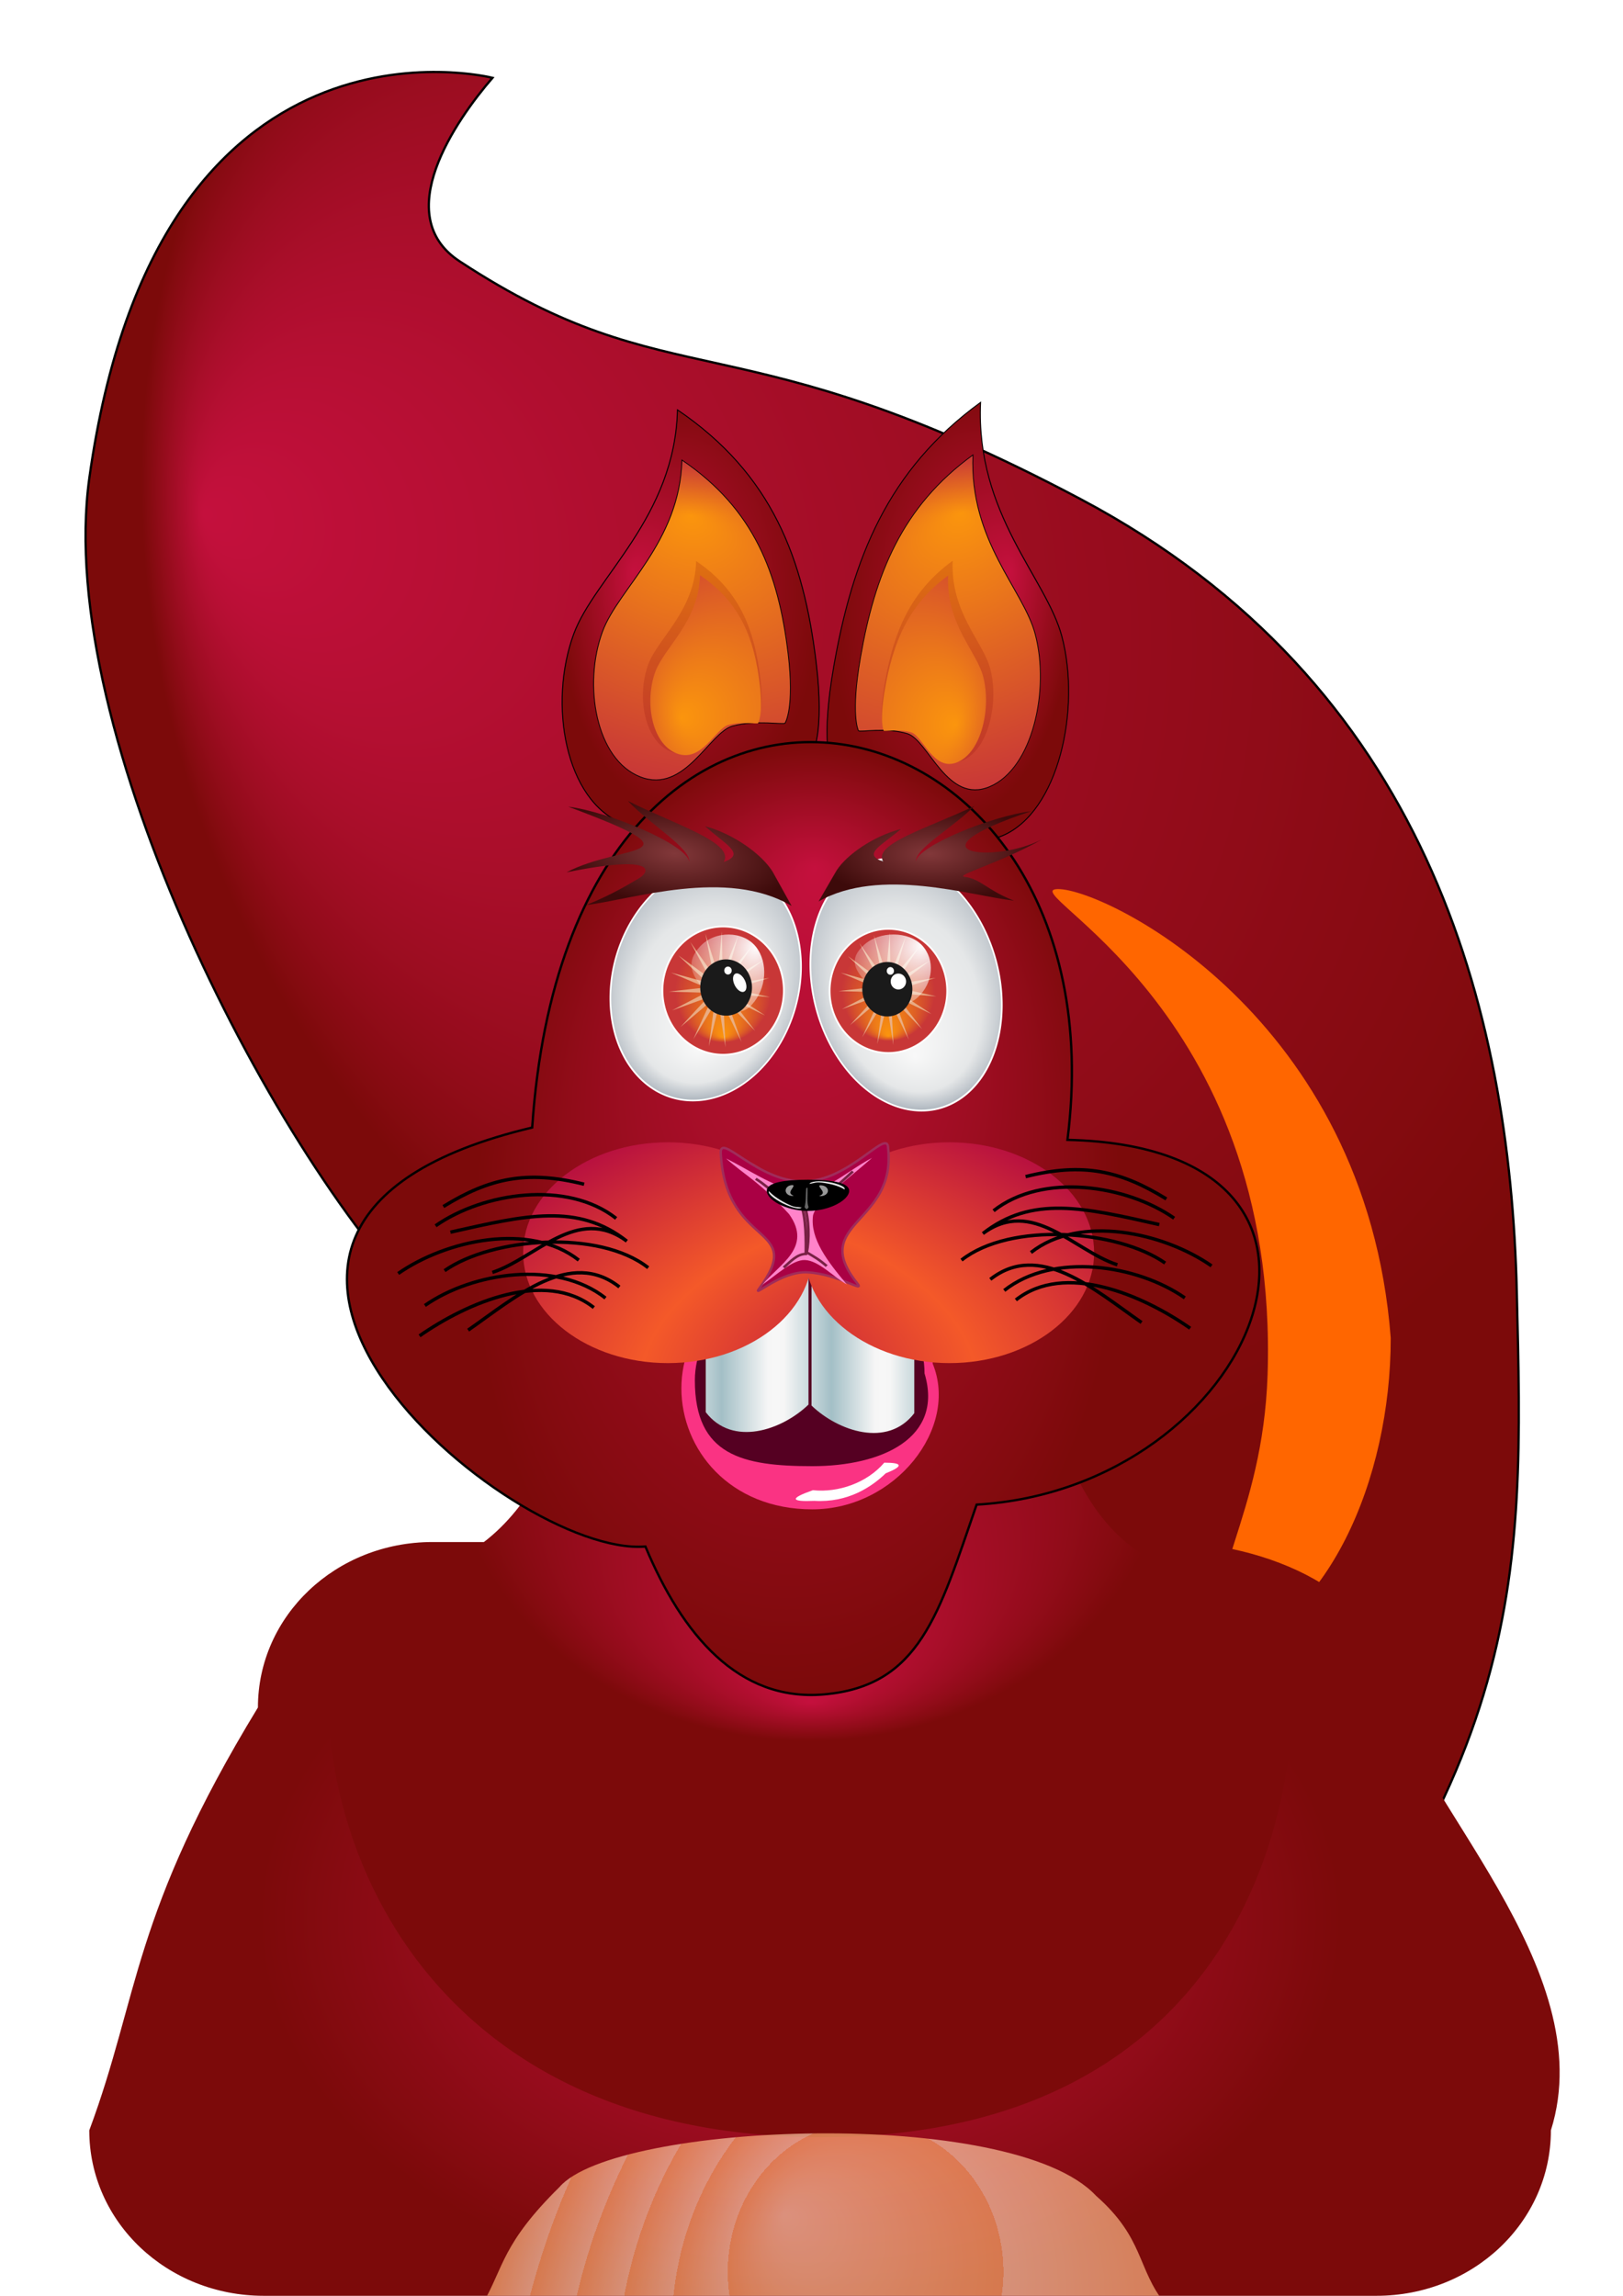 <?xml version="1.0" encoding="UTF-8" standalone="no"?>
<!-- Created with Inkscape (http://www.inkscape.org/) -->
<svg
   xmlns:dc="http://purl.org/dc/elements/1.1/"
   xmlns:cc="http://creativecommons.org/ns#"
   xmlns:rdf="http://www.w3.org/1999/02/22-rdf-syntax-ns#"
   xmlns:svg="http://www.w3.org/2000/svg"
   xmlns="http://www.w3.org/2000/svg"
   xmlns:xlink="http://www.w3.org/1999/xlink"
   xmlns:sodipodi="http://sodipodi.sourceforge.net/DTD/sodipodi-0.dtd"
   xmlns:inkscape="http://www.inkscape.org/namespaces/inkscape"
   width="744.094"
   height="1052.362"
   id="svg2"
   sodipodi:version="0.32"
   inkscape:version="0.46"
   sodipodi:docname="mokus.svg"
   inkscape:output_extension="org.inkscape.output.svg.inkscape">
  <defs
     id="defs4">
    <linearGradient
       id="linearGradient4098">
      <stop
         style="stop-color:#ffccaa;stop-opacity:1;"
         offset="0"
         id="stop4100" />
      <stop
         style="stop-color:#ffaa6c;stop-opacity:1;"
         offset="1"
         id="stop4102" />
    </linearGradient>
    <linearGradient
       id="linearGradient3547">
      <stop
         id="stop3549"
         offset="0"
         style="stop-color:#82383a;stop-opacity:1;" />
      <stop
         id="stop3551"
         offset="1"
         style="stop-color:#3d0a0a;stop-opacity:1;" />
    </linearGradient>
    <linearGradient
       id="linearGradient6796">
      <stop
         style="stop-color:#c4103d;stop-opacity:1;"
         offset="0"
         id="stop6798" />
      <stop
         style="stop-color:#7c0a0a;stop-opacity:1;"
         offset="1"
         id="stop6800" />
    </linearGradient>
    <linearGradient
       id="linearGradient6696">
      <stop
         id="stop6698"
         offset="0"
         style="stop-color:#a3bfc6;stop-opacity:1" />
      <stop
         style="stop-color:#f6f6f6;stop-opacity:1"
         offset="0.856"
         id="stop6700" />
      <stop
         id="stop6702"
         offset="1"
         style="stop-color:#f7f7f7;stop-opacity:1;" />
    </linearGradient>
    <linearGradient
       id="linearGradient6682">
      <stop
         style="stop-color:#a3bfc6;stop-opacity:1"
         offset="0"
         id="stop6684" />
      <stop
         id="stop6690"
         offset="0.856"
         style="stop-color:#f6f6f6;stop-opacity:1" />
      <stop
         style="stop-color:#f7f7f7;stop-opacity:1;"
         offset="1"
         id="stop6686" />
    </linearGradient>
    <linearGradient
       id="linearGradient6596">
      <stop
         style="stop-color:#aa0044;stop-opacity:1;"
         offset="0"
         id="stop6598" />
      <stop
         style="stop-color:#f45929;stop-opacity:1;"
         offset="1"
         id="stop6600" />
    </linearGradient>
    <linearGradient
       inkscape:collect="always"
       id="linearGradient3715">
      <stop
         style="stop-color:#ffffff;stop-opacity:1;"
         offset="0"
         id="stop3717" />
      <stop
         style="stop-color:#ffffff;stop-opacity:0;"
         offset="1"
         id="stop3719" />
    </linearGradient>
    <linearGradient
       id="linearGradient3167">
      <stop
         style="stop-color:#fb950d;stop-opacity:1;"
         offset="0"
         id="stop3169" />
      <stop
         style="stop-color:#c83737;stop-opacity:1;"
         offset="1"
         id="stop3171" />
    </linearGradient>
    <linearGradient
       id="linearGradient3155">
      <stop
         style="stop-color:#f8f8f8;stop-opacity:1;"
         offset="0"
         id="stop3157" />
      <stop
         id="stop3163"
         offset="0.663"
         style="stop-color:#e5e7e8;stop-opacity:1" />
      <stop
         style="stop-color:#b0b8c0;stop-opacity:1;"
         offset="1"
         id="stop3159" />
    </linearGradient>
    <inkscape:perspective
       sodipodi:type="inkscape:persp3d"
       inkscape:vp_x="0 : 526.18109 : 1"
       inkscape:vp_y="0 : 1000 : 0"
       inkscape:vp_z="744.09448 : 526.18109 : 1"
       inkscape:persp3d-origin="372.04724 : 350.78739 : 1"
       id="perspective10" />
    <radialGradient
       inkscape:collect="always"
       xlink:href="#linearGradient3155"
       id="radialGradient3161"
       cx="240"
       cy="362.601"
       fx="240"
       fy="397.797"
       r="57.643"
       gradientTransform="matrix(1.129,9.0272212e-8,-1.0666692e-7,1.334,-30.862,-123.079)"
       gradientUnits="userSpaceOnUse" />
    <radialGradient
       inkscape:collect="always"
       xlink:href="#linearGradient3167"
       id="radialGradient3173"
       cx="258.197"
       cy="457.521"
       fx="258.197"
       fy="488.086"
       r="33.856"
       gradientTransform="matrix(0.781,-3.3089741e-8,3.5408608e-8,0.836,56.53,75.127)"
       gradientUnits="userSpaceOnUse" />
    <filter
       inkscape:collect="always"
       id="filter3865">
      <feGaussianBlur
         inkscape:collect="always"
         stdDeviation="1.472"
         id="feGaussianBlur3867" />
    </filter>
    <radialGradient
       inkscape:collect="always"
       xlink:href="#linearGradient3715"
       id="radialGradient3870"
       gradientUnits="userSpaceOnUse"
       gradientTransform="matrix(2.028,-1.3871721e-6,1.0980648e-6,1.896,-114.888,-461.78)"
       cx="111.803"
       cy="511.345"
       fx="111.803"
       fy="502.585"
       r="24.09" />
    <filter
       inkscape:collect="always"
       id="filter3904">
      <feGaussianBlur
         inkscape:collect="always"
         stdDeviation="1.313"
         id="feGaussianBlur3906" />
    </filter>
    <radialGradient
       inkscape:collect="always"
       xlink:href="#linearGradient3167"
       id="radialGradient3916"
       gradientUnits="userSpaceOnUse"
       gradientTransform="matrix(0.781,-3.3089741e-8,3.5408608e-8,0.836,56.53,75.127)"
       cx="258.197"
       cy="457.521"
       fx="258.197"
       fy="488.086"
       r="33.856" />
    <radialGradient
       inkscape:collect="always"
       xlink:href="#linearGradient3715"
       id="radialGradient3918"
       gradientUnits="userSpaceOnUse"
       gradientTransform="matrix(2.028,-1.3871721e-6,1.0980648e-6,1.896,-114.888,-461.78)"
       cx="111.803"
       cy="511.345"
       fx="111.803"
       fy="502.585"
       r="24.09" />
    <radialGradient
       inkscape:collect="always"
       xlink:href="#linearGradient3155"
       id="radialGradient3936"
       gradientUnits="userSpaceOnUse"
       gradientTransform="matrix(1.129,9.0272212e-8,-1.0666692e-7,1.334,-30.862,-123.079)"
       cx="240"
       cy="362.601"
       fx="240"
       fy="397.797"
       r="57.643" />
    <radialGradient
       inkscape:collect="always"
       xlink:href="#linearGradient3167"
       id="radialGradient3938"
       gradientUnits="userSpaceOnUse"
       gradientTransform="matrix(0.781,-3.3089741e-8,3.5408608e-8,0.836,56.53,75.127)"
       cx="258.197"
       cy="457.521"
       fx="258.197"
       fy="488.086"
       r="33.856" />
    <radialGradient
       inkscape:collect="always"
       xlink:href="#linearGradient3715"
       id="radialGradient3940"
       gradientUnits="userSpaceOnUse"
       gradientTransform="matrix(2.028,-1.3871721e-6,1.0980648e-6,1.896,-114.888,-461.78)"
       cx="111.803"
       cy="511.345"
       fx="111.803"
       fy="502.585"
       r="24.09" />
    <radialGradient
       inkscape:collect="always"
       xlink:href="#linearGradient3715"
       id="radialGradient3950"
       gradientUnits="userSpaceOnUse"
       gradientTransform="matrix(2.028,-1.3871721e-6,1.0980648e-6,1.896,-114.888,-461.78)"
       cx="111.803"
       cy="511.345"
       fx="111.803"
       fy="502.585"
       r="24.09" />
    <filter
       inkscape:collect="always"
       id="filter3996"
       x="-0.25"
       width="1.501"
       y="-0.242"
       height="1.485">
      <feGaussianBlur
         inkscape:collect="always"
         stdDeviation="5.026"
         id="feGaussianBlur3998" />
    </filter>
    <radialGradient
       inkscape:collect="always"
       xlink:href="#linearGradient3167"
       id="radialGradient4016"
       gradientUnits="userSpaceOnUse"
       gradientTransform="matrix(0.781,-3.3089741e-8,3.5408608e-8,0.836,56.53,75.127)"
       cx="258.197"
       cy="457.521"
       fx="258.197"
       fy="488.086"
       r="33.856" />
    <radialGradient
       inkscape:collect="always"
       xlink:href="#linearGradient3715"
       id="radialGradient4018"
       gradientUnits="userSpaceOnUse"
       gradientTransform="matrix(2.028,-1.3871721e-6,1.0980648e-6,1.896,-114.888,-461.78)"
       cx="111.803"
       cy="511.345"
       fx="111.803"
       fy="502.585"
       r="24.09" />
    <radialGradient
       inkscape:collect="always"
       xlink:href="#linearGradient3167"
       id="radialGradient4026"
       gradientUnits="userSpaceOnUse"
       gradientTransform="matrix(0.781,-3.3089741e-8,3.5408608e-8,0.836,56.53,75.127)"
       cx="258.197"
       cy="457.521"
       fx="258.197"
       fy="488.086"
       r="33.856" />
    <filter
       inkscape:collect="always"
       id="filter6611">
      <feGaussianBlur
         inkscape:collect="always"
         stdDeviation="0.629"
         id="feGaussianBlur6613" />
    </filter>
    <filter
       inkscape:collect="always"
       id="filter6639">
      <feGaussianBlur
         inkscape:collect="always"
         stdDeviation="0.346"
         id="feGaussianBlur6641" />
    </filter>
    <filter
       inkscape:collect="always"
       id="filter6675"
       x="-0.102"
       width="1.203"
       y="-0.115"
       height="1.231">
      <feGaussianBlur
         inkscape:collect="always"
         stdDeviation="3.328"
         id="feGaussianBlur6677" />
    </filter>
    <linearGradient
       inkscape:collect="always"
       xlink:href="#linearGradient6682"
       id="linearGradient6708"
       gradientUnits="userSpaceOnUse"
       spreadMethod="reflect"
       x1="221.597"
       y1="631.772"
       x2="246.753"
       y2="631.772" />
    <linearGradient
       inkscape:collect="always"
       xlink:href="#linearGradient6696"
       id="linearGradient6710"
       gradientUnits="userSpaceOnUse"
       gradientTransform="matrix(-1,0,0,1,524.951,0.456)"
       spreadMethod="reflect"
       x1="252.644"
       y1="631.772"
       x2="228.952"
       y2="631.772" />
    <filter
       inkscape:collect="always"
       id="filter6772"
       x="-0.085"
       width="1.17"
       y="-0.204"
       height="1.409">
      <feGaussianBlur
         inkscape:collect="always"
         stdDeviation="1.681"
         id="feGaussianBlur6774" />
    </filter>
    <radialGradient
       inkscape:collect="always"
       xlink:href="#linearGradient6796"
       id="radialGradient6802"
       cx="367.209"
       cy="369.659"
       fx="363.696"
       fy="263.276"
       r="143.265"
       gradientTransform="matrix(1.03,9.7745591e-2,-0.11,1.518,27.961,-37.711)"
       gradientUnits="userSpaceOnUse" />
    <filter
       inkscape:collect="always"
       id="filter3446"
       x="-0.344"
       width="1.689"
       y="-0.065"
       height="1.13">
      <feGaussianBlur
         inkscape:collect="always"
         stdDeviation="0.459"
         id="feGaussianBlur3448" />
    </filter>
    <filter
       inkscape:collect="always"
       id="filter3505"
       x="-0.102"
       width="1.203"
       y="-0.194"
       height="1.388">
      <feGaussianBlur
         inkscape:collect="always"
         stdDeviation="1.099"
         id="feGaussianBlur3507" />
    </filter>
    <radialGradient
       inkscape:collect="always"
       xlink:href="#linearGradient6796"
       id="radialGradient3530"
       gradientUnits="userSpaceOnUse"
       gradientTransform="matrix(0.994,-1.0419843e-2,9.0251037e-3,0.861,772.995,303.685)"
       cx="-407.456"
       cy="401.743"
       fx="-408.792"
       fy="548.931"
       r="167.473" />
    <radialGradient
       inkscape:collect="always"
       xlink:href="#linearGradient3547"
       id="radialGradient3553"
       cx="443.966"
       cy="211.378"
       fx="443.966"
       fy="211.378"
       r="58.957"
       gradientTransform="matrix(0.868,0,0,0.371,41.094,312.994)"
       gradientUnits="userSpaceOnUse" />
    <radialGradient
       inkscape:collect="always"
       xlink:href="#linearGradient3547"
       id="radialGradient3555"
       cx="291.118"
       cy="213.135"
       fx="291.118"
       fy="213.135"
       r="58.957"
       gradientTransform="matrix(0.913,0.114,-7.1469499e-2,0.404,58.664,271.903)"
       gradientUnits="userSpaceOnUse" />
    <radialGradient
       inkscape:collect="always"
       xlink:href="#linearGradient6796"
       id="radialGradient3569"
       cx="213.832"
       cy="837.605"
       fx="189.426"
       fy="831.262"
       r="52.449"
       gradientTransform="matrix(1,0,0,1.597,0,-502.93)"
       gradientUnits="userSpaceOnUse" />
    <radialGradient
       inkscape:collect="always"
       xlink:href="#linearGradient3167"
       id="radialGradient3585"
       cx="232.069"
       cy="864.042"
       fx="219.462"
       fy="868.474"
       r="22.583"
       gradientTransform="matrix(3.036,3.2358338e-2,-3.5795428e-2,3.359,-422.048,-2044.155)"
       gradientUnits="userSpaceOnUse" />
    <radialGradient
       inkscape:collect="always"
       xlink:href="#linearGradient3167"
       id="radialGradient3587"
       cx="216.595"
       cy="842.218"
       fx="214.753"
       fy="815.405"
       r="40.151"
       gradientTransform="matrix(2.457,-5.7342989e-2,3.7272515e-2,1.597,-346.864,-490.144)"
       gradientUnits="userSpaceOnUse" />
    <filter
       inkscape:collect="always"
       id="filter3639">
      <feGaussianBlur
         inkscape:collect="always"
         stdDeviation="1.624"
         id="feGaussianBlur3641" />
    </filter>
    <radialGradient
       inkscape:collect="always"
       xlink:href="#linearGradient6796"
       id="radialGradient3659"
       gradientUnits="userSpaceOnUse"
       gradientTransform="matrix(1,0,0,1.597,0,-502.93)"
       cx="213.832"
       cy="837.605"
       fx="189.426"
       fy="831.262"
       r="52.449" />
    <radialGradient
       inkscape:collect="always"
       xlink:href="#linearGradient3167"
       id="radialGradient3661"
       gradientUnits="userSpaceOnUse"
       gradientTransform="matrix(2.457,-5.7342989e-2,3.7272515e-2,1.597,-346.864,-490.144)"
       cx="216.595"
       cy="842.218"
       fx="214.753"
       fy="815.405"
       r="40.151" />
    <radialGradient
       inkscape:collect="always"
       xlink:href="#linearGradient3167"
       id="radialGradient3663"
       gradientUnits="userSpaceOnUse"
       gradientTransform="matrix(3.036,3.2358338e-2,-3.5795428e-2,3.359,-422.048,-2044.155)"
       cx="232.069"
       cy="864.042"
       fx="219.462"
       fy="868.474"
       r="22.583" />
    <radialGradient
       inkscape:collect="always"
       xlink:href="#linearGradient6596"
       id="radialGradient3668"
       gradientUnits="userSpaceOnUse"
       gradientTransform="matrix(0.795,-0.135,0.145,0.419,63.01,379.789)"
       spreadMethod="reflect"
       cx="339.763"
       cy="694.781"
       fx="339.763"
       fy="694.781"
       r="173.66" />
    <radialGradient
       inkscape:collect="always"
       xlink:href="#linearGradient6596"
       id="radialGradient3672"
       gradientUnits="userSpaceOnUse"
       gradientTransform="matrix(-0.795,-0.135,-0.145,0.419,678.464,379.789)"
       spreadMethod="reflect"
       cx="339.763"
       cy="694.781"
       fx="339.763"
       fy="694.781"
       r="173.66" />
    <radialGradient
       inkscape:collect="always"
       xlink:href="#linearGradient6796"
       id="radialGradient3703"
       cx="461.214"
       cy="319.976"
       fx="201.198"
       fy="222.664"
       r="301.701"
       gradientTransform="matrix(1.076,-0.334,0.44,1.275,-221.529,18.661)"
       gradientUnits="userSpaceOnUse" />
    <filter
       inkscape:collect="always"
       id="filter3895"
       x="-1.032"
       width="3.065"
       y="-0.171"
       height="1.342">
      <feGaussianBlur
         inkscape:collect="always"
         stdDeviation="37.786"
         id="feGaussianBlur3897" />
    </filter>
    <radialGradient
       inkscape:collect="always"
       xlink:href="#linearGradient6796"
       id="radialGradient3911"
       gradientUnits="userSpaceOnUse"
       gradientTransform="matrix(1.219,0,0,0.848,662.44,453.656)"
       cx="-242.447"
       cy="502.463"
       fx="-242.447"
       fy="502.463"
       r="203.796" />
    <radialGradient
       inkscape:collect="always"
       xlink:href="#linearGradient4098"
       id="radialGradient4104"
       cx="398.218"
       cy="1017.87"
       fx="331.457"
       fy="974.974"
       r="112.439"
       gradientTransform="matrix(0.562,6.477419e-8,-1.8713763e-7,1.625,173.049,-636.924)"
       gradientUnits="userSpaceOnUse"
       spreadMethod="repeat" />
    <filter
       inkscape:collect="always"
       id="filter4326"
       x="-0.334"
       width="1.667"
       y="-0.501"
       height="2.003">
      <feGaussianBlur
         inkscape:collect="always"
         stdDeviation="43.463"
         id="feGaussianBlur4328" />
    </filter>
  </defs>
  <sodipodi:namedview
     id="base"
     pagecolor="#ffffff"
     bordercolor="#666666"
     borderopacity="1.0"
     gridtolerance="10000"
     guidetolerance="10"
     objecttolerance="10"
     inkscape:pageopacity="0.0"
     inkscape:pageshadow="2"
     inkscape:zoom="0.28459784"
     inkscape:cx="309.79414"
     inkscape:cy="513.08877"
     inkscape:document-units="px"
     inkscape:current-layer="layer1"
     showgrid="false"
     showguides="true"
     inkscape:guide-bbox="true"
     inkscape:window-width="1002"
     inkscape:window-height="807"
     inkscape:window-x="127"
     inkscape:window-y="35" />
  <g
     inkscape:label="Layer 1"
     inkscape:groupmode="layer"
     id="layer1">
    <g
       id="g4330">
      <path
         sodipodi:nodetypes="cszsszssc"
         id="path3695"
         d="M 225.794,35.67 C 225.794,35.67 71.965,-3.666 40.956,219.152 C 24.615,336.569 127.389,533.771 197.407,601.914 C 265.646,668.328 388.073,948.137 393.734,964.239 C 399.395,980.342 491.819,1043.672 542.804,989.287 C 702.225,819.236 698.626,725.518 695.398,591.98 C 692.274,462.729 654.135,312.988 495.63,228.898 C 337.125,144.808 308.821,184.169 210.699,119.76 C 178.715,98.765 208.812,55.351 225.794,35.67 z"
         style="fill:url(#radialGradient3703);fill-opacity:1;fill-rule:evenodd;stroke:#000000;stroke-width:1.046px;stroke-linecap:butt;stroke-linejoin:miter;stroke-opacity:1" />
      <path
         sodipodi:nodetypes="ccssc"
         id="path3705"
         d="M -296.659,320.384 C -296.659,466.823 -328.885,617.633 -384.502,649.596 C -393.07,572.237 -361.844,505.156 -359.404,358.739 C -353.13,-24.22 -490.316,-143.068 -466.071,-143.068 C -441.826,-143.068 -309.208,-11.435 -296.659,320.384 z"
         style="fill:#ff6600;fill-opacity:1;stroke:none;stroke-width:3;stroke-linecap:round;stroke-linejoin:round;stroke-miterlimit:4;stroke-dashoffset:0.3;stroke-opacity:1;filter:url(#filter3895)"
         transform="matrix(0.9,0,0,0.444,904.602,471.065)" />
    </g>
    <g
       transform="matrix(-1.06,0.16,-3.7312293e-3,1.203,667.405,-760.681)"
       id="g3649">
      <path
         style="fill:url(#radialGradient3659);fill-opacity:1;fill-rule:evenodd;stroke:#000000;stroke-width:0.41px;stroke-linecap:butt;stroke-linejoin:miter;stroke-opacity:1"
         d="M 267.096,887.377 C 267.096,887.377 271.623,879.101 266.089,851.231 C 258.081,810.907 243,779.082 202.829,758.653 C 204.843,801.195 174.103,829.332 167.324,852.64 C 158.941,881.466 168.55,919.258 192.732,925.103 C 216.915,930.947 227.402,897.364 239.506,892.492 C 251.61,887.619 265.964,888.432 267.096,887.377 z"
         id="path3651"
         sodipodi:nodetypes="cscsssc" />
      <path
         sodipodi:nodetypes="cscsssc"
         id="path3653"
         d="M 255.254,876.789 C 255.254,876.789 258.72,870.453 254.484,849.118 C 248.354,818.249 236.809,793.886 206.057,778.247 C 207.599,810.814 184.066,832.353 178.877,850.197 C 172.46,872.263 179.815,901.194 198.328,905.668 C 216.84,910.142 224.868,884.434 234.134,880.704 C 243.4,876.974 254.388,877.596 255.254,876.789 z"
         style="fill:url(#radialGradient3661);fill-opacity:1;fill-rule:evenodd;stroke:#000000;stroke-width:0.314px;stroke-linecap:butt;stroke-linejoin:miter;stroke-opacity:1" />
      <path
         sodipodi:nodetypes="cscsssc"
         id="path3655"
         d="M 244.325,878.239 C 244.325,878.239 246.274,874.676 243.891,862.676 C 240.444,845.314 233.95,831.612 216.654,822.816 C 217.521,841.132 204.286,853.247 201.367,863.283 C 197.758,875.694 201.895,891.966 212.307,894.482 C 222.719,896.999 227.234,882.539 232.446,880.441 C 237.657,878.344 243.838,878.693 244.325,878.239 z"
         style="opacity:0.407;fill:#800000;fill-opacity:1;fill-rule:evenodd;stroke:none;stroke-width:0.176px;stroke-linecap:butt;stroke-linejoin:miter;stroke-opacity:1;filter:url(#filter3639)"
         transform="matrix(1.072,0,0,1.07,-17.559,-62.984)" />
      <path
         style="fill:url(#radialGradient3663);fill-opacity:1;fill-rule:evenodd;stroke:none;stroke-width:0.176px;stroke-linecap:butt;stroke-linejoin:miter;stroke-opacity:1"
         d="M 244.325,878.239 C 244.325,878.239 246.274,874.676 243.891,862.676 C 240.444,845.314 233.95,831.612 216.654,822.816 C 217.521,841.132 204.286,853.247 201.367,863.283 C 197.758,875.694 201.895,891.966 212.307,894.482 C 222.719,896.999 227.234,882.539 232.446,880.441 C 237.657,878.344 243.838,878.693 244.325,878.239 z"
         id="path3657"
         sodipodi:nodetypes="cscsssc" />
    </g>
    <g
       id="g3643"
       transform="matrix(1.124,0.15,-8.1209379e-2,1.149,144.231,-714.246)">
      <path
         sodipodi:nodetypes="cscsssc"
         id="path3557"
         d="M 267.096,887.377 C 267.096,887.377 271.623,879.101 266.089,851.231 C 258.081,810.907 243,779.082 202.829,758.653 C 204.843,801.195 174.103,829.332 167.324,852.64 C 158.941,881.466 168.55,919.258 192.732,925.103 C 216.915,930.947 227.402,897.364 239.506,892.492 C 251.61,887.619 265.964,888.432 267.096,887.377 z"
         style="fill:url(#radialGradient3569);fill-opacity:1;fill-rule:evenodd;stroke:#000000;stroke-width:0.41px;stroke-linecap:butt;stroke-linejoin:miter;stroke-opacity:1" />
      <path
         style="fill:url(#radialGradient3587);fill-opacity:1;fill-rule:evenodd;stroke:#000000;stroke-width:0.314px;stroke-linecap:butt;stroke-linejoin:miter;stroke-opacity:1"
         d="M 255.254,876.789 C 255.254,876.789 258.72,870.453 254.484,849.118 C 248.354,818.249 236.809,793.886 206.057,778.247 C 207.599,810.814 184.066,832.353 178.877,850.197 C 172.46,872.263 179.815,901.194 198.328,905.668 C 216.84,910.142 224.868,884.434 234.134,880.704 C 243.4,876.974 254.388,877.596 255.254,876.789 z"
         id="path3559"
         sodipodi:nodetypes="cscsssc" />
      <path
         transform="matrix(1.072,0,0,1.07,-17.559,-62.984)"
         style="opacity:0.407;fill:#800000;fill-opacity:1;fill-rule:evenodd;stroke:none;stroke-width:0.176px;stroke-linecap:butt;stroke-linejoin:miter;stroke-opacity:1;filter:url(#filter3639)"
         d="M 244.325,878.239 C 244.325,878.239 246.274,874.676 243.891,862.676 C 240.444,845.314 233.95,831.612 216.654,822.816 C 217.521,841.132 204.286,853.247 201.367,863.283 C 197.758,875.694 201.895,891.966 212.307,894.482 C 222.719,896.999 227.234,882.539 232.446,880.441 C 237.657,878.344 243.838,878.693 244.325,878.239 z"
         id="path3589"
         sodipodi:nodetypes="cscsssc" />
      <path
         sodipodi:nodetypes="cscsssc"
         id="path3561"
         d="M 244.325,878.239 C 244.325,878.239 246.274,874.676 243.891,862.676 C 240.444,845.314 233.95,831.612 216.654,822.816 C 217.521,841.132 204.286,853.247 201.367,863.283 C 197.758,875.694 201.895,891.966 212.307,894.482 C 222.719,896.999 227.234,882.539 232.446,880.441 C 237.657,878.344 243.838,878.693 244.325,878.239 z"
         style="fill:url(#radialGradient3585);fill-opacity:1;fill-rule:evenodd;stroke:none;stroke-width:0.176px;stroke-linecap:butt;stroke-linejoin:miter;stroke-opacity:1" />
    </g>
    <path
       style="fill:url(#radialGradient3911);fill-opacity:1;stroke:none;stroke-width:3;stroke-linecap:round;stroke-linejoin:round;stroke-miterlimit:4;stroke-dashoffset:0.3;stroke-opacity:1"
       d="M 198.264,706.84 L 535.292,706.84 C 579.619,706.84 636.246,730.197 636.246,772.216 C 647.495,823.278 734.54,901.968 711.034,976.516 C 711.034,1018.535 675.348,1052.362 631.021,1052.362 L 120.945,1052.362 C 76.617,1052.362 40.931,1018.535 40.931,976.516 C 64.038,914.433 60.305,877.794 118.251,782.687 C 118.251,740.668 153.937,706.84 198.264,706.84 z"
       id="rect3900"
       sodipodi:nodetypes="ccccccccc" />
    <path
       style="fill:url(#radialGradient3530);fill-opacity:1;stroke:none;stroke-width:3;stroke-linecap:round;stroke-linejoin:round;stroke-miterlimit:4;stroke-dashoffset:0.3;stroke-opacity:1"
       d="M 587.757,722.565 C 608.373,816.62 573.216,979.715 376.364,979.606 C 177.76,979.495 129.578,813.582 157.275,722.565 C 313.162,737.675 241.006,474.764 380.007,474.764 C 519.008,474.764 419.235,745.752 587.757,722.565 z"
       id="path3519"
       sodipodi:nodetypes="czcsc" />
    <path
       style="opacity:0.831;fill:url(#radialGradient4104);fill-opacity:1;stroke:none;stroke-width:3;stroke-linecap:round;stroke-linejoin:round;stroke-miterlimit:4;stroke-dasharray:none;stroke-dashoffset:0.3;stroke-opacity:1;filter:url(#filter4326)"
       d="M 256.497,913.528 C 230.038,983.101 230.98,1011.572 221.36,1055.886 L 534.082,1055.886 C 521.248,1013.167 524.663,976.157 502.459,924.069 C 463.957,814.095 281.925,834.502 256.497,913.528 z"
       id="rect3913"
       sodipodi:nodetypes="ccccc"
       transform="matrix(1,0,0,0.375,0,659.937)" />
    <path
       style="fill:url(#radialGradient6802);fill-opacity:1;fill-rule:evenodd;stroke:#000000;stroke-width:1.063px;stroke-linecap:butt;stroke-linejoin:miter;stroke-opacity:1"
       d="M 489.391,522.495 C 516.645,308.633 261.639,253.924 243.992,516.847 C 53.759,561.95 233.759,714.11 295.9,708.894 C 312.769,749.228 338.455,780.063 377.711,776.688 C 421.844,772.893 430.432,739.675 447.745,689.694 C 575.451,682.416 641.779,525.86 489.391,522.495 z"
       id="path6778"
       sodipodi:nodetypes="cccscc" />
    <path
       id="path6715"
       d="M 427.607,625.077 C 439.741,654.63 410.478,691.862 372.429,691.862 C 334.38,691.862 312.397,664.337 312.397,636.402 C 312.397,608.467 334.38,584.177 372.429,584.177 C 410.478,584.177 427.607,597.142 427.607,625.077 z"
       style="fill:#fa3383;fill-opacity:1;stroke:none;stroke-width:1;stroke-linecap:round;stroke-linejoin:round;stroke-miterlimit:4;stroke-dashoffset:0.3;stroke-opacity:1"
       sodipodi:nodetypes="csssc" />
    <path
       style="fill:#550022;fill-opacity:1;stroke:none;stroke-width:1;stroke-linecap:round;stroke-linejoin:round;stroke-miterlimit:4;stroke-dashoffset:0.3;stroke-opacity:1"
       d="M 423.863,629.526 C 432.761,659.117 404.393,672.066 372.429,672.066 C 340.465,672.066 318.569,667.207 318.569,632.762 C 318.569,608.833 340.465,585.368 372.429,585.368 C 404.393,585.368 423.863,605.597 423.863,629.526 z"
       id="path6712"
       sodipodi:nodetypes="csssc" />
    <g
       id="g6704"
       transform="matrix(0.993,0,0,0.993,110.734,-8.634)">
      <path
         sodipodi:nodetypes="ccccc"
         id="rect6679"
         d="M 214.338,597.334 L 261.773,593.82 L 261.773,657.068 C 249.475,668.91 226.636,676.708 214.338,660.581 L 214.338,597.334 z"
         style="fill:url(#linearGradient6708);fill-opacity:1;stroke:none;stroke-width:1;stroke-linecap:round;stroke-linejoin:round;stroke-miterlimit:4;stroke-dashoffset:0.3;stroke-opacity:1" />
      <path
         style="fill:url(#linearGradient6710);fill-opacity:1;stroke:none;stroke-width:1;stroke-linecap:round;stroke-linejoin:round;stroke-miterlimit:4;stroke-dashoffset:0.3;stroke-opacity:1"
         d="M 310.614,597.791 L 263.178,594.277 L 263.178,657.524 C 275.476,669.367 298.316,677.165 310.614,661.038 L 310.614,597.791 z"
         id="path6692"
         sodipodi:nodetypes="ccccc" />
    </g>
    <path
       style="fill:url(#radialGradient3668);fill-opacity:1;fill-rule:evenodd;stroke:none;stroke-width:1px;stroke-linecap:butt;stroke-linejoin:miter;stroke-opacity:1"
       d="M 306.186,523.606 C 269.581,523.606 239.853,546.266 239.853,574.201 C 239.853,602.136 269.581,624.827 306.186,624.827 C 342.79,624.827 372.487,602.136 372.487,574.201 C 372.487,546.266 342.79,523.606 306.186,523.606 z"
       id="path6588" />
    <path
       sodipodi:type="arc"
       style="opacity:1;fill:url(#radialGradient3161);fill-opacity:1;stroke:#ffffff;stroke-width:1;stroke-linecap:round;stroke-linejoin:round;stroke-miterlimit:4;stroke-dasharray:none;stroke-dashoffset:0.3;stroke-opacity:1"
       id="path2383"
       sodipodi:cx="240"
       sodipodi:cy="366.64789"
       sodipodi:rx="57.142857"
       sodipodi:ry="71.428574"
       d="M 297.143,366.648 A 57.143,71.429 0 1 1 182.857,366.648 A 57.143,71.429 0 1 1 297.143,366.648 z"
       transform="matrix(0.758,0,9.8681813e-2,0.808,197.316,155.119)" />
    <g
       id="g3908"
       transform="matrix(0.808,0,0,0.808,198.687,84.545)">
      <path
         d="M 291.553,457.521 A 33.356,35.209 0 1 1 224.841,457.521 A 33.356,35.209 0 1 1 291.553,457.521 z"
         sodipodi:ry="35.208683"
         sodipodi:rx="33.355591"
         sodipodi:cy="457.52078"
         sodipodi:cx="258.19699"
         id="path3165"
         style="opacity:1;fill:url(#radialGradient3916);fill-opacity:1;stroke:#ffffff;stroke-width:1;stroke-linecap:round;stroke-linejoin:round;stroke-miterlimit:4;stroke-dasharray:none;stroke-dashoffset:0.3;stroke-opacity:1"
         sodipodi:type="arc" />
      <path
         transform="matrix(0.753,0,0,0.864,176.799,-23.692)"
         d="M 123.539,589.09 L 110.327,565.513 L 111.839,592.497 L 106.997,565.908 L 99.665,591.921 L 103.72,565.201 L 88.339,587.423 L 100.85,563.467 L 79.087,579.491 L 98.698,560.896 L 72.911,568.985 L 97.498,557.765 L 70.482,557.043 L 97.38,554.414 L 72.061,544.959 L 98.356,551.207 L 77.479,534.043 L 100.32,548.49 L 86.148,525.477 L 103.061,546.558 L 97.128,520.19 L 106.28,545.62 L 109.23,518.755 L 109.629,545.779 L 121.142,521.328 L 112.745,547.016 L 131.574,527.628 L 115.291,549.198 L 139.395,536.975 L 116.99,552.089 L 143.757,548.354 L 117.658,555.374 L 144.187,560.533 L 117.223,558.699 L 140.64,572.192 L 115.733,561.702 L 133.5,582.068 L 113.348,564.059 L 123.539,589.09 z"
         inkscape:randomized="0"
         inkscape:rounded="0"
         inkscape:flatsided="false"
         sodipodi:arg2="1.28742"
         sodipodi:arg1="1.122073"
         sodipodi:r2="10.185175"
         sodipodi:r1="37.020569"
         sodipodi:cy="555.7345"
         sodipodi:cx="107.47913"
         sodipodi:sides="19"
         id="path3175"
         style="opacity:0.944;fill:#eab38e;fill-opacity:1;stroke:none;stroke-width:1;stroke-linecap:round;stroke-linejoin:round;stroke-miterlimit:4;stroke-dasharray:none;stroke-dashoffset:0.3;stroke-opacity:1;filter:url(#filter3904)"
         sodipodi:type="star" />
      <path
         sodipodi:nodetypes="csssc"
         id="path3193"
         d="M 135.893,516.82 C 135.893,530.799 119.492,535.067 106.194,535.067 C 92.897,535.067 84.558,533.496 84.558,519.516 C 84.558,505.536 98.505,491.494 111.803,491.494 C 125.101,491.494 135.893,502.84 135.893,516.82 z"
         style="fill:url(#radialGradient3918);fill-opacity:1;stroke:none;stroke-width:1;stroke-linecap:round;stroke-linejoin:round;stroke-miterlimit:4;stroke-dashoffset:0.3;stroke-opacity:1;filter:url(#filter3865)"
         transform="matrix(0.563,0.609,-0.633,0.586,525.489,75.589)" />
      <path
         transform="translate(54.357,-54.082)"
         d="M 217.429,510.643 A 14.207,15.442 0 1 1 189.015,510.643 A 14.207,15.442 0 1 1 217.429,510.643 z"
         sodipodi:ry="15.442404"
         sodipodi:rx="14.207011"
         sodipodi:cy="510.64264"
         sodipodi:cx="203.22203"
         id="path3791"
         style="opacity:1;fill:#1a1a1a;fill-opacity:1;stroke:none;stroke-width:1;stroke-linecap:round;stroke-linejoin:round;stroke-miterlimit:4;stroke-dasharray:none;stroke-dashoffset:0.3;stroke-opacity:1"
         sodipodi:type="arc" />
      <path
         transform="matrix(1.429,0,0,1.409,-52.178,-263.56)"
         d="M 224.208,507.981 A 3.053,3.199 0 1 1 218.101,507.981 A 3.053,3.199 0 1 1 224.208,507.981 z"
         sodipodi:ry="3.1988206"
         sodipodi:rx="3.0534196"
         sodipodi:cy="507.98108"
         sodipodi:cx="221.15482"
         id="path3793"
         style="opacity:1;fill:#ffffff;fill-opacity:1;stroke:none;stroke-width:1;stroke-linecap:round;stroke-linejoin:round;stroke-miterlimit:4;stroke-dasharray:none;stroke-dashoffset:0.3;stroke-opacity:1"
         sodipodi:type="arc" />
      <path
         sodipodi:type="arc"
         style="opacity:1;fill:#ffffff;fill-opacity:1;stroke:none;stroke-width:1;stroke-linecap:round;stroke-linejoin:round;stroke-miterlimit:4;stroke-dasharray:none;stroke-dashoffset:0.3;stroke-opacity:1"
         id="path3795"
         sodipodi:cx="221.15482"
         sodipodi:cy="507.98108"
         sodipodi:rx="3.0534196"
         sodipodi:ry="3.1988206"
         d="M 224.208,507.981 A 3.053,3.199 0 1 1 218.101,507.981 A 3.053,3.199 0 1 1 224.208,507.981 z"
         transform="matrix(0.667,0,0,0.682,111.789,99.731)" />
    </g>
    <path
       transform="matrix(0.758,0,-8.15625e-2,0.758,171.521,172.408)"
       d="M 297.143,366.648 A 57.143,71.429 0 1 1 182.857,366.648 A 57.143,71.429 0 1 1 297.143,366.648 z"
       sodipodi:ry="71.428574"
       sodipodi:rx="57.142857"
       sodipodi:cy="366.64789"
       sodipodi:cx="240"
       id="path3920"
       style="opacity:1;fill:url(#radialGradient3936);fill-opacity:1;stroke:#ffffff;stroke-width:1;stroke-linecap:round;stroke-linejoin:round;stroke-miterlimit:4;stroke-dasharray:none;stroke-dashoffset:0.3;stroke-opacity:1"
       sodipodi:type="arc" />
    <path
       d="M 291.553,457.521 A 33.356,35.209 0 1 1 224.841,457.521 A 33.356,35.209 0 1 1 291.553,457.521 z"
       sodipodi:ry="35.208683"
       sodipodi:rx="33.355591"
       sodipodi:cy="457.52078"
       sodipodi:cx="258.19699"
       id="path3924"
       style="fill:url(#radialGradient4026);fill-opacity:1;stroke:#ffffff;stroke-width:1;stroke-linecap:round;stroke-linejoin:round;stroke-miterlimit:4;stroke-dasharray:none;stroke-dashoffset:0.3;stroke-opacity:1"
       sodipodi:type="arc"
       transform="matrix(0.835,0,0,0.835,115.943,72.056)" />
    <path
       transform="matrix(0.629,0,0,0.721,262.277,52.908)"
       d="M 123.539,589.09 L 110.327,565.513 L 111.839,592.497 L 106.997,565.908 L 99.665,591.921 L 103.72,565.201 L 88.339,587.423 L 100.85,563.467 L 79.087,579.491 L 98.698,560.896 L 72.911,568.985 L 97.498,557.765 L 70.482,557.043 L 97.38,554.414 L 72.061,544.959 L 98.356,551.207 L 77.479,534.043 L 100.32,548.49 L 86.148,525.477 L 103.061,546.558 L 97.128,520.19 L 106.28,545.62 L 109.23,518.755 L 109.629,545.779 L 121.142,521.328 L 112.745,547.016 L 131.574,527.628 L 115.291,549.198 L 139.395,536.975 L 116.99,552.089 L 143.757,548.354 L 117.658,555.374 L 144.187,560.533 L 117.223,558.699 L 140.64,572.192 L 115.733,561.702 L 133.5,582.068 L 113.348,564.059 L 123.539,589.09 z"
       inkscape:randomized="0"
       inkscape:rounded="0"
       inkscape:flatsided="false"
       sodipodi:arg2="1.28742"
       sodipodi:arg1="1.122073"
       sodipodi:r2="10.185175"
       sodipodi:r1="37.020569"
       sodipodi:cy="555.7345"
       sodipodi:cx="107.47913"
       sodipodi:sides="19"
       id="path3926"
       style="opacity:0.944;fill:#eab38e;fill-opacity:1;stroke:none;stroke-width:1;stroke-linecap:round;stroke-linejoin:round;stroke-miterlimit:4;stroke-dasharray:none;stroke-dashoffset:0.3;stroke-opacity:1;filter:url(#filter3904)"
       sodipodi:type="star" />
    <path
       sodipodi:nodetypes="csssc"
       id="path3928"
       d="M 135.893,516.82 C 135.893,530.799 119.492,535.067 106.194,535.067 C 92.897,535.067 84.558,533.496 84.558,519.516 C 84.558,505.536 98.505,491.494 111.803,491.494 C 125.101,491.494 135.893,502.84 135.893,516.82 z"
       style="fill:url(#radialGradient4018);fill-opacity:1;stroke:none;stroke-width:1;stroke-linecap:round;stroke-linejoin:round;stroke-miterlimit:4;stroke-dashoffset:0.3;stroke-opacity:1;filter:url(#filter3996)"
       transform="matrix(0.435,0.55,-0.489,0.529,538.252,112.469)" />
    <path
       transform="matrix(0.835,0,0,0.835,163.213,26.276)"
       d="M 217.429,510.643 A 14.207,15.442 0 1 1 189.015,510.643 A 14.207,15.442 0 1 1 217.429,510.643 z"
       sodipodi:ry="15.442404"
       sodipodi:rx="14.207011"
       sodipodi:cy="510.64264"
       sodipodi:cx="203.22203"
       id="path3930"
       style="fill:#1a1a1a;fill-opacity:1;stroke:none;stroke-width:1;stroke-linecap:round;stroke-linejoin:round;stroke-miterlimit:4;stroke-dasharray:none;stroke-dashoffset:0.3;stroke-opacity:1"
       sodipodi:type="arc" />
    <path
       transform="matrix(0.754,-0.372,0.632,1.281,-148.651,-118.013)"
       d="M 224.208,507.981 A 3.053,3.199 0 1 1 218.101,507.981 A 3.053,3.199 0 1 1 224.208,507.981 z"
       sodipodi:ry="3.1988206"
       sodipodi:rx="3.0534196"
       sodipodi:cy="507.98108"
       sodipodi:cx="221.15482"
       id="path3932"
       style="fill:#ffffff;fill-opacity:1;stroke:none;stroke-width:1;stroke-linecap:round;stroke-linejoin:round;stroke-miterlimit:4;stroke-dasharray:none;stroke-dashoffset:0.3;stroke-opacity:1"
       sodipodi:type="arc" />
    <path
       sodipodi:type="arc"
       style="fill:#ffffff;fill-opacity:1;stroke:none;stroke-width:1;stroke-linecap:round;stroke-linejoin:round;stroke-miterlimit:4;stroke-dasharray:none;stroke-dashoffset:0.3;stroke-opacity:1"
       id="path3934"
       sodipodi:cx="221.15482"
       sodipodi:cy="507.98108"
       sodipodi:rx="3.0534196"
       sodipodi:ry="3.1988206"
       d="M 224.208,507.981 A 3.053,3.199 0 1 1 218.101,507.981 A 3.053,3.199 0 1 1 224.208,507.981 z"
       transform="matrix(0.557,0,0,0.569,210.572,155.835)" />
    <path
       id="path3670"
       d="M 435.289,523.606 C 471.893,523.606 501.621,546.266 501.621,574.201 C 501.621,602.136 471.893,624.827 435.289,624.827 C 398.685,624.827 368.987,602.136 368.987,574.201 C 368.987,546.266 398.685,523.606 435.289,523.606 z"
       style="fill:url(#radialGradient3672);fill-opacity:1;fill-rule:evenodd;stroke:none;stroke-width:1px;stroke-linecap:butt;stroke-linejoin:miter;stroke-opacity:1" />
    <path
       style="fill:#aa0044;fill-opacity:1;stroke:#a02c5a;stroke-width:1.106;stroke-linecap:round;stroke-linejoin:round;stroke-miterlimit:4;stroke-dashoffset:0.3;stroke-opacity:1;filter:url(#filter6675)"
       d="M 407.487,526.436 C 411.363,561.404 370.796,560.729 393.185,588.716 C 397.17,593.697 384.61,584.47 370.208,583.719 C 358.058,583.085 344.661,595.717 347.877,591.339 C 370.001,561.225 332.541,573.33 330.216,528.762 C 329.699,518.867 346.88,541.779 368.314,541.779 C 389.747,541.779 407.487,516.528 407.487,526.436 z"
       id="path6604"
       sodipodi:nodetypes="csssssc"
       transform="matrix(0.993,0,0,0.993,2.54,3.581)" />
    <path
       style="fill:#ff83ca;fill-opacity:1;stroke:none;stroke-width:1;stroke-linecap:round;stroke-linejoin:round;stroke-miterlimit:4;stroke-dashoffset:0.3;stroke-opacity:1;filter:url(#filter6611)"
       d="M 400.066,530.89 C 388.939,536.627 375.416,549.253 365.678,546.603 C 353.007,543.438 344.021,536.82 332.681,531.165 C 342.368,539.717 347.663,541.511 361.742,556.822 C 372.866,572.384 356.781,580.211 349.54,589.354 C 355.8,585.073 363.317,577.866 369.053,578.037 C 375.416,578.227 382.939,586.376 388.419,589.306 C 379.455,578.611 371.409,568.211 372.813,557.515 C 373.904,551.587 389.634,540.16 400.066,530.89 z"
       id="rect4039"
       sodipodi:nodetypes="cccccsccc"
       transform="matrix(0.993,0,0,0.993,2.54,3.581)" />
    <path
       id="path4042"
       style="fill:none;fill-rule:evenodd;stroke:#782144;stroke-width:1px;stroke-linecap:butt;stroke-linejoin:miter;stroke-opacity:1;filter:url(#filter6639)"
       d="M 353.144,384.494 C 358.843,388.498 364.803,396.629 369.354,394.878 C 371.366,399.847 371.286,410.994 371.196,415.262 C 367.974,415.326 365.6,418.474 363.209,420.849 M 388.142,381.457 C 379.886,390.093 376.837,393.126 370.609,395.108 C 372.448,400.956 372.387,409.814 371.507,414.62 C 374.409,416.591 375.798,417.387 378.701,420.237"
       sodipodi:nodetypes="cccccccc"
       transform="matrix(1.272,0,0,1.119,-102.701,110.096)" />
    <path
       style="fill:#ffffff;fill-opacity:1;stroke:none;stroke-width:1;stroke-linecap:round;stroke-linejoin:round;stroke-miterlimit:4;stroke-dashoffset:0.3;stroke-opacity:1;filter:url(#filter6772)"
       d="M 375.004,526.187 C 386.807,529.878 400.062,525.676 407.96,514.307 C 416.618,515.774 416.84,518.061 408.626,521.167 C 402.233,528.545 391.334,536.954 375.67,533.048 C 364.482,531.826 364.26,529.539 375.004,526.187 z"
       id="rect6717"
       sodipodi:nodetypes="ccccc"
       transform="matrix(0.993,-0.122,0,0.724,0.312,347.872)" />
    <g
       id="g3511"
       transform="matrix(0.581,0,0,0.581,427.086,210.051)">
      <path
         transform="translate(137.035,93.114)"
         sodipodi:nodetypes="csssc"
         id="path2473"
         d="M -202.039,484.901 C -202.039,491.689 -216.6,500.707 -234.541,500.707 C -252.483,500.707 -267.043,491.689 -267.043,484.901 C -267.043,478.112 -252.483,476.11 -234.541,476.11 C -216.6,476.11 -202.039,478.112 -202.039,484.901 z"
         style="fill:#000000;fill-opacity:1;stroke:none;stroke-width:3;stroke-linecap:round;stroke-linejoin:round;stroke-miterlimit:4;stroke-dashoffset:0.3;stroke-opacity:1" />
      <path
         sodipodi:nodetypes="csssc"
         id="path2476"
         d="M -81.748,577.885 C -81.748,580.243 -84.334,582.156 -87.52,582.156 C -90.706,582.156 -85.804,581.785 -85.804,579.428 C -85.804,577.07 -90.706,573.615 -87.52,573.615 C -84.334,573.615 -81.748,575.528 -81.748,577.885 z"
         style="fill:#999999;fill-opacity:1;stroke:none;stroke-width:3;stroke-linecap:round;stroke-linejoin:round;stroke-miterlimit:4;stroke-dashoffset:0.3;stroke-opacity:1" />
      <path
         style="fill:#999999;fill-opacity:1;stroke:none;stroke-width:3;stroke-linecap:round;stroke-linejoin:round;stroke-miterlimit:4;stroke-dashoffset:0.3;stroke-opacity:1"
         d="M -115.134,577.733 C -115.134,580.09 -112.779,582.003 -109.877,582.003 C -106.975,582.003 -111.44,581.632 -111.44,579.275 C -111.44,576.918 -106.975,573.462 -109.877,573.462 C -112.779,573.462 -115.134,575.376 -115.134,577.733 z"
         id="path2479"
         sodipodi:nodetypes="csssc" />
      <path
         sodipodi:nodetypes="ccccc"
         id="rect2481"
         d="M -98.957,576.151 C -98.246,575.21 -97.89,575.21 -97.89,576.151 C -97.623,581.073 -98.551,587.258 -97,590.823 C -98.375,593.503 -99.292,592.187 -100.203,590.823 C -98.988,586.566 -99.33,581.075 -98.957,576.151 z"
         style="fill:#666666;fill-opacity:1;stroke:none;stroke-width:3;stroke-linecap:round;stroke-linejoin:round;stroke-miterlimit:4;stroke-dashoffset:0.3;stroke-opacity:1;filter:url(#filter3446)" />
      <path
         sodipodi:nodetypes="cscsc"
         id="path3450"
         d="M -102.521,591.141 C -103.661,592.884 -110.335,591.416 -117.417,587.864 C -124.5,584.312 -129.865,579.636 -128.181,578.272 C -126.324,580.5 -121.714,584.311 -114.632,587.863 C -107.55,591.415 -107.84,590.352 -102.521,591.141 z"
         style="fill:#e6e6e6;fill-opacity:1;stroke:none;stroke-width:3;stroke-linecap:round;stroke-linejoin:round;stroke-miterlimit:4;stroke-dashoffset:0.3;stroke-opacity:1;filter:url(#filter3505)" />
      <path
         transform="matrix(-0.982,0.31,-0.191,-0.958,-84.129,1170.629)"
         style="fill:#e6e6e6;fill-opacity:1;stroke:none;stroke-width:3;stroke-linecap:round;stroke-linejoin:round;stroke-miterlimit:4;stroke-dashoffset:0.3;stroke-opacity:1;filter:url(#filter3505)"
         d="M -102.521,591.141 C -103.661,592.884 -110.335,591.416 -117.417,587.864 C -124.5,584.312 -129.865,579.636 -128.181,578.272 C -126.324,580.5 -121.714,584.311 -114.632,587.863 C -107.55,591.415 -107.84,590.352 -102.521,591.141 z"
         id="path3509"
         sodipodi:nodetypes="cscsc" />
    </g>
    <path
       style="fill:url(#radialGradient3553);fill-opacity:1;stroke:none;stroke-width:3;stroke-linecap:round;stroke-linejoin:round;stroke-miterlimit:4;stroke-dashoffset:0.3;stroke-opacity:1"
       d="M 383.536,399.027 C 388.173,391.782 400.532,383.202 413.048,380.013 C 404.122,387.69 395.041,391.558 404.912,394.906 C 399.968,386.882 426.003,379.368 446.664,369.502 C 437.169,379.232 419.099,389.199 419.955,394.952 C 420.537,387.717 455.4,373.875 472.714,371.866 C 413.544,391.534 456.397,395.909 477.652,384.792 C 458.913,395.457 437.534,401.302 442.218,401.91 C 449.635,402.872 452.63,408.104 464.882,412.848 C 445.004,410.585 403.462,397.176 375.298,413.217 L 383.536,399.027 z"
       id="rect3532"
       sodipodi:nodetypes="cccccccsccc" />
    <path
       sodipodi:nodetypes="cccccccsccc"
       id="path3535"
       d="M 354.272,399.651 C 349.395,391.678 336.401,382.236 323.242,378.727 C 332.627,387.175 342.174,391.432 331.797,395.116 C 336.995,386.286 309.621,378.016 287.898,367.159 C 297.882,377.866 316.88,388.836 315.98,395.166 C 315.368,387.205 278.713,371.971 260.508,369.761 C 324.254,393.544 284.854,386.523 259.758,399.85 C 301.669,391.396 298.245,399.66 292.573,402.823 C 288.355,405.176 281.625,409.639 268.744,414.86 C 289.644,412.37 333.321,397.614 362.933,415.267 L 354.272,399.651 z"
       style="fill:url(#radialGradient3555);fill-opacity:1;stroke:none;stroke-width:3;stroke-linecap:round;stroke-linejoin:round;stroke-miterlimit:4;stroke-dashoffset:0.3;stroke-opacity:1" />
    <path
       id="path3674"
       style="fill:none;fill-rule:evenodd;stroke:#000000;stroke-width:1.549px;stroke-linecap:butt;stroke-linejoin:miter;stroke-opacity:1"
       d="M 267.799,542.835 C 241.459,536.22 224.349,540.084 203.265,553.062 M 282.488,558.489 C 260.037,540.822 221.587,546.619 199.696,561.888 M 265.351,577.621 C 242.9,559.955 204.45,568.482 182.559,583.752 M 277.592,595.015 C 255.141,577.348 216.69,583.145 194.8,598.414 M 272.261,599.371 C 249.81,581.705 214.242,597.06 192.352,612.329 M 283.975,589.927 C 261.524,572.26 236.527,594.442 214.636,609.712 M 297.177,581.1 C 274.726,563.433 225.705,567.182 203.814,582.452 M 287.385,568.925 C 264.933,551.258 240.897,557.055 206.514,564.814 M 287.385,568.925 C 264.725,552.145 245.553,576.808 225.733,583.248" />
    <path
       d="M 470.205,539.344 C 496.546,532.73 513.655,536.594 534.74,549.572 M 455.517,554.999 C 477.968,537.332 516.418,543.129 538.309,558.398 M 472.654,574.131 C 495.105,556.465 533.555,564.992 555.446,580.262 M 460.413,591.525 C 482.864,573.858 521.314,579.655 543.205,594.924 M 465.744,595.881 C 488.195,578.215 523.763,593.569 545.653,608.839 M 454.029,586.437 C 476.481,568.77 501.478,590.952 523.368,606.222 M 440.828,577.61 C 463.279,559.943 512.3,563.692 534.191,578.961 M 450.62,565.435 C 473.072,547.768 497.108,553.565 531.491,561.324 M 450.62,565.435 C 473.28,548.655 492.452,573.318 512.272,579.758"
       style="fill:none;fill-rule:evenodd;stroke:#000000;stroke-width:1.549px;stroke-linecap:butt;stroke-linejoin:miter;stroke-opacity:1"
       id="path3693" />
  </g>
</svg>

